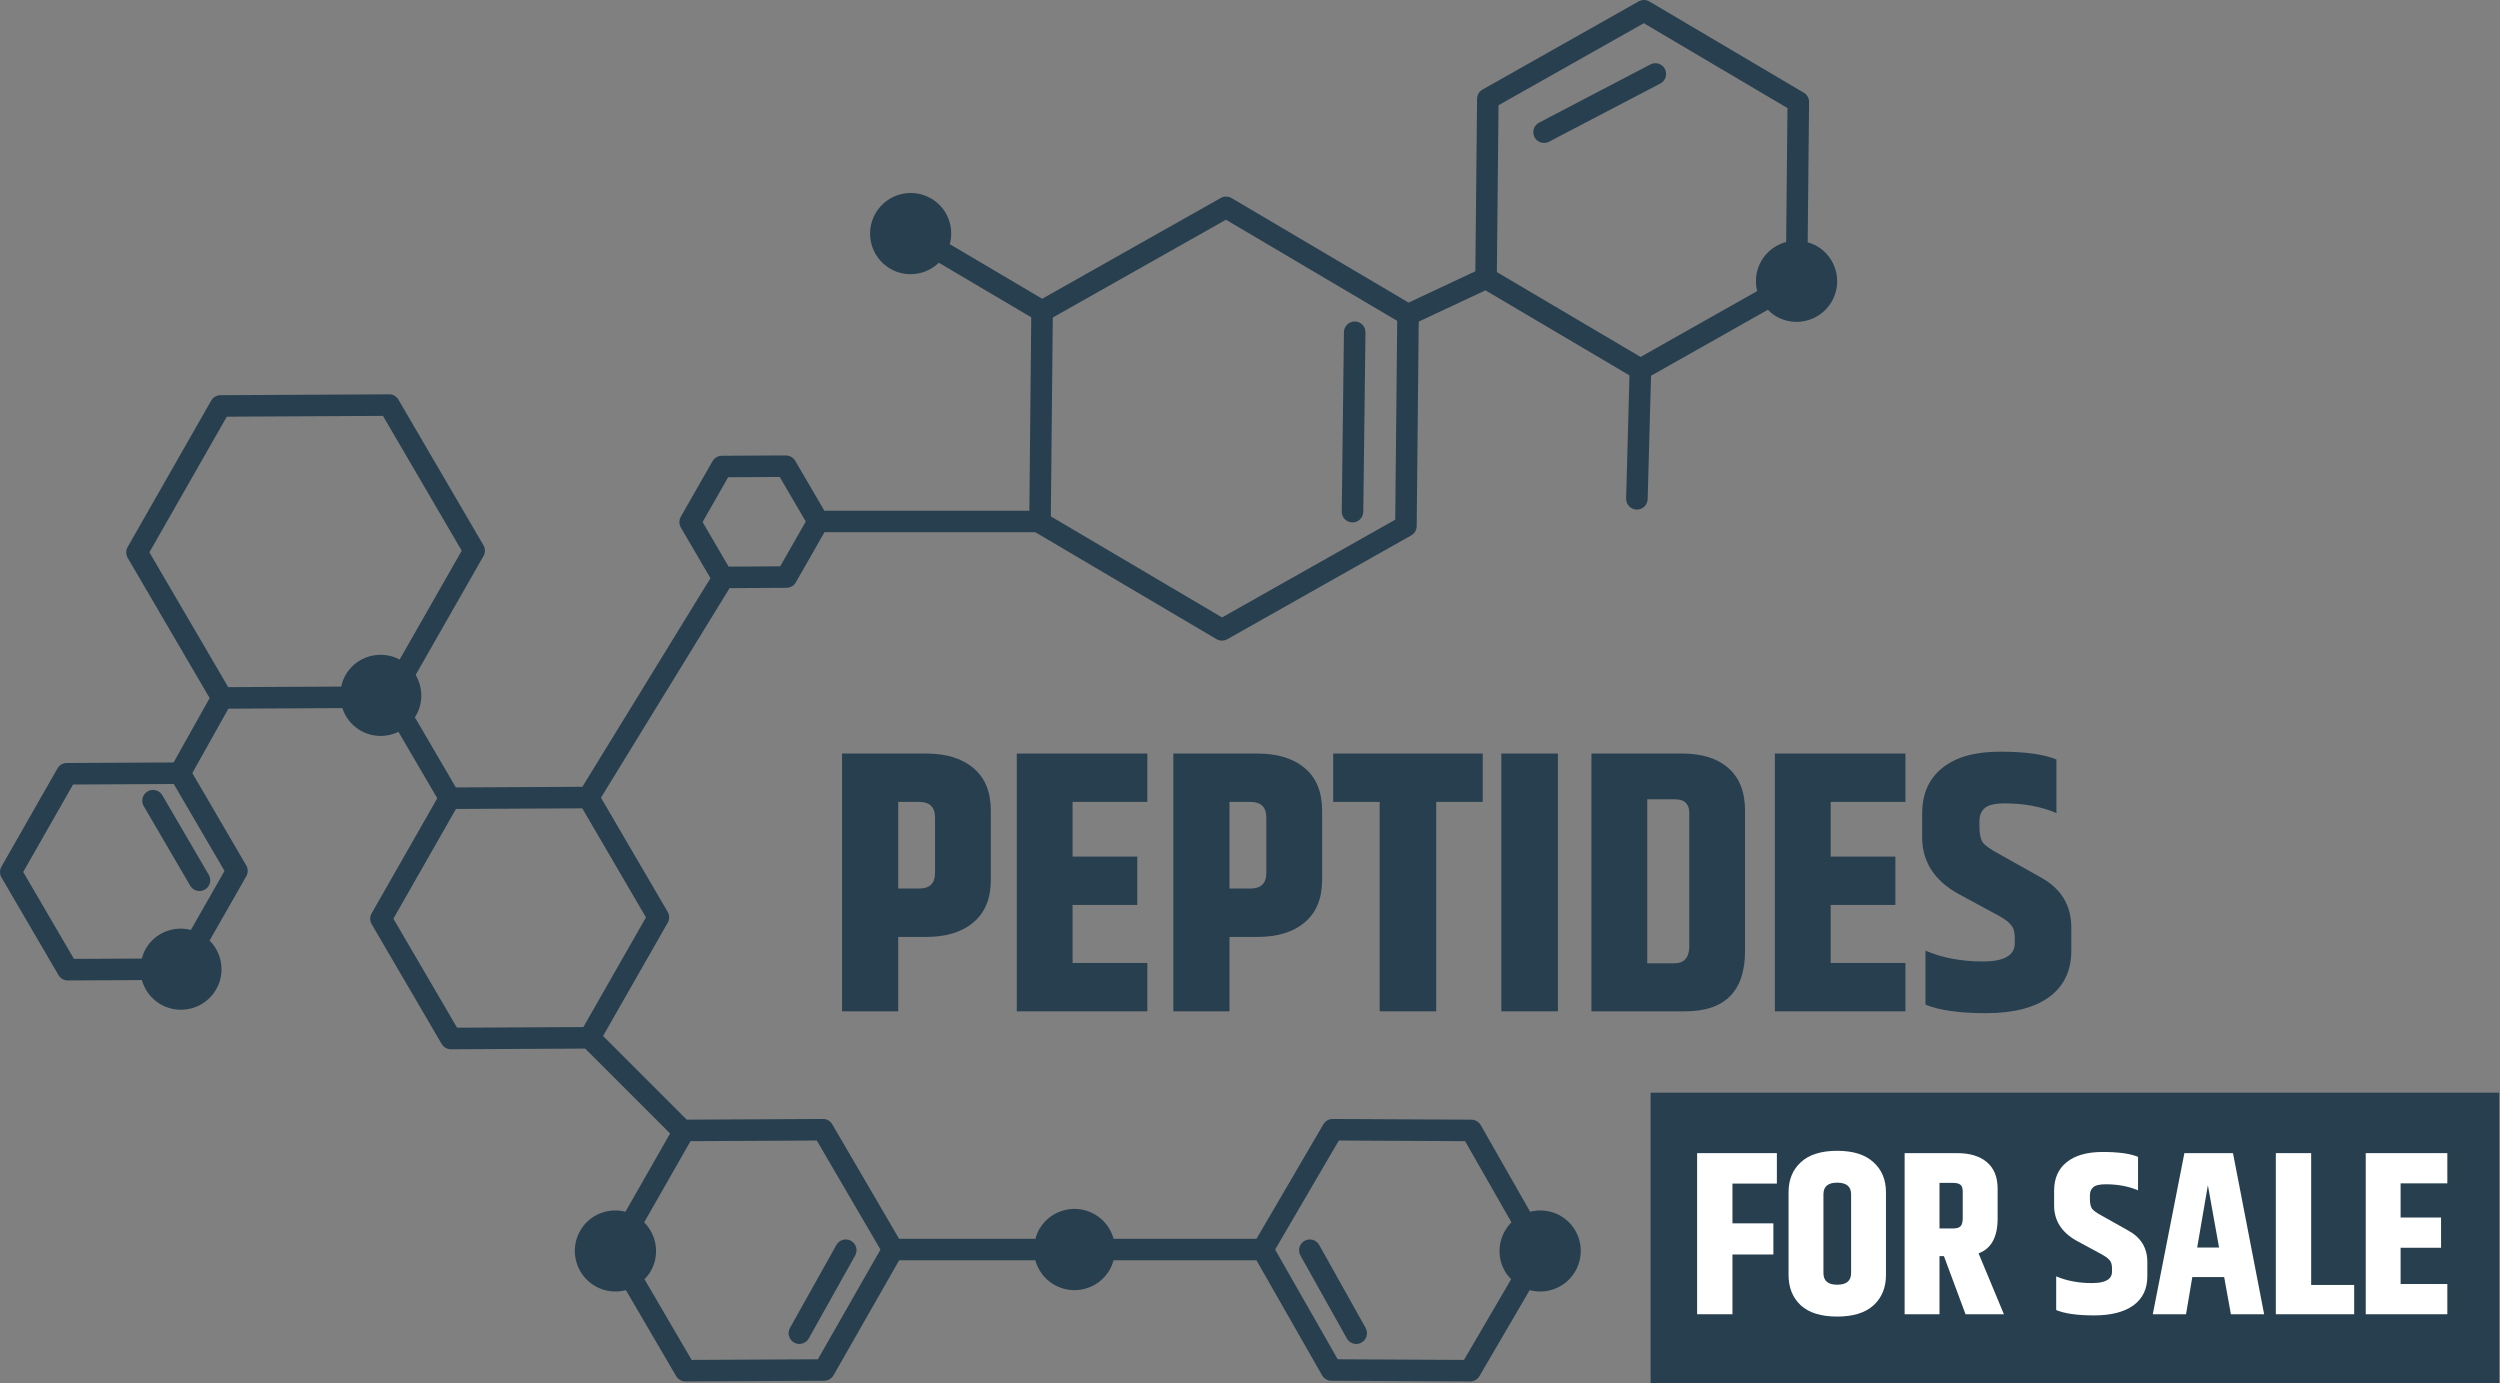 <svg xmlns="http://www.w3.org/2000/svg" width="1538" height="851" viewBox="0 0 1538 851" fill="none"><rect x="0" y="0" width="1538" height="851" fill="#808080" stroke="none"/><path d="M99.865 489.234L128.45 538.215C130.3 541.362 129.242 545.423 126.076 547.254C125.027 547.874 123.883 548.169 122.748 548.169C120.47 548.169 118.248 546.987 117.018 544.889L88.423 495.909C86.583 492.762 87.651 488.701 90.807 486.86C93.972 485.03 98.015 486.088 99.865 489.234ZM828.577 823.413L800.02 772.363C798.246 769.169 799.39 765.145 802.575 763.352C805.779 761.579 809.802 762.714 811.576 765.908L840.133 816.948C841.916 820.142 840.781 824.175 837.587 825.958C836.567 826.521 835.451 826.797 834.364 826.797C832.038 826.797 829.788 825.577 828.577 823.413ZM485.989 816.948L514.536 765.908C516.329 762.714 520.343 761.579 523.547 763.352C526.741 765.145 527.875 769.169 526.102 772.363L497.545 823.413C496.325 825.577 494.084 826.797 491.757 826.797C490.67 826.797 489.555 826.521 488.534 825.958C485.34 824.175 484.206 820.142 485.989 816.948ZM825.449 314.699L826.793 204.304C826.851 200.681 829.797 197.773 833.42 197.773H833.497C837.158 197.82 840.085 200.824 840.038 204.476L838.693 314.861C838.636 318.484 835.699 321.402 832.066 321.402H831.971C828.329 321.354 825.401 318.36 825.449 314.699ZM946.847 75.44L1015.32 39.637C1018.53 37.949 1022.54 39.198 1024.25 42.44C1025.93 45.672 1024.69 49.677 1021.44 51.384L952.969 87.168C951.996 87.683 950.957 87.921 949.917 87.921C947.524 87.921 945.217 86.625 944.034 84.374C942.356 81.123 943.596 77.128 946.847 75.44ZM1098.84 148.868C1092.71 150.489 1087.18 154.408 1083.7 160.3C1080.22 166.193 1079.46 172.934 1080.99 179.094L1009.27 219.588L920.874 167.385L921.894 64.742L1011.27 14.274L1099.65 66.487L1098.84 148.868ZM858.354 319.714L751.811 379.85L646.47 317.664L647.672 195.341L754.214 135.176L859.555 197.391L858.354 319.714ZM479.982 348.404L448.231 348.586L432.231 321.163L447.954 293.588L479.696 293.436L495.714 320.858L479.982 348.404ZM397.4 564.379L358.889 631.847L281.189 632.238L242.011 565.161L280.512 497.673L358.212 497.282L397.4 564.379ZM424.794 702.043L502.484 701.652L541.672 768.74L503.161 836.227L425.48 836.618L396.485 786.98C397.858 785.588 399.126 784.053 400.165 782.279C406.087 772.287 404.132 759.872 396.294 751.996L424.794 702.043ZM823.647 701.652L901.328 702.043L929.846 751.987C921.98 759.872 920.035 772.287 925.956 782.279C926.995 784.053 928.273 785.588 929.646 786.989L900.651 836.618L822.97 836.227L784.449 768.74L823.647 701.652ZM212.7 415.044C211.318 417.38 210.479 419.878 209.926 422.385L140.388 422.729L91.913 339.775L139.52 256.345L235.603 255.849L284.059 338.803L245.872 405.738C234.135 399.549 219.508 403.506 212.7 415.044ZM138.128 535.803L117.437 572.083C106.949 569.413 95.546 573.694 89.767 583.496C88.595 585.489 87.841 587.577 87.269 589.703L45.497 589.913L14.27 536.442L44.953 482.627L106.901 482.312L138.128 535.803ZM1117.94 151.5C1116.06 150.384 1114.09 149.65 1112.09 149.068L1112.94 62.797C1112.96 60.432 1111.73 58.239 1109.69 57.028L1014.72 0.916C1012.68 -0.286 1010.16 -0.305 1008.09 0.858L912.045 55.093C910.004 56.256 908.717 58.42 908.689 60.795L907.64 166.908L866.582 186.159L757.656 121.846C755.625 120.655 753.118 120.626 751.039 121.78L641.159 183.794L584.312 150.213C587.173 139.639 582.872 128.034 572.985 122.199C561.095 115.181 545.763 119.129 538.736 131.009C531.728 142.89 535.675 158.222 547.575 165.259C557.462 171.094 569.686 169.244 577.571 161.635L634.418 195.208L633.255 314.193H507.156L489.202 283.462C488.01 281.422 485.77 280.24 483.453 280.182L444.073 280.383C441.709 280.392 439.535 281.66 438.353 283.71L418.825 317.912C417.662 319.971 417.662 322.489 418.863 324.539L437.065 355.689L358.279 484.038L280.446 484.429L255.207 441.236C255.369 440.969 255.598 440.75 255.76 440.473C260.527 432.397 260.127 422.767 255.712 415.206L297.456 342.045C298.629 339.995 298.619 337.458 297.418 335.427L245.109 245.876C243.917 243.836 241.582 242.424 239.36 242.596L135.63 243.12C133.265 243.13 131.082 244.398 129.919 246.458L78.526 336.534C77.343 338.593 77.362 341.12 78.545 343.17L128.965 429.451L106.797 469.068L41.063 469.402C38.699 469.421 36.515 470.689 35.342 472.758L0.864 533.2C-0.299 535.25 -0.29 537.776 0.902 539.817L35.991 599.887C37.173 601.917 39.356 603.167 41.712 603.167H41.74L87.269 602.947C88.957 608.935 92.819 614.313 98.587 617.736C110.477 624.744 125.8 620.806 132.827 608.926C138.748 598.914 136.793 586.5 128.946 578.624L151.525 539.035C152.697 536.985 152.688 534.458 151.496 532.427L118.315 475.6L140.493 435.982L210.612 435.62C212.452 441.141 216.114 446.099 221.52 449.283C229.005 453.688 237.844 453.746 245.138 450.237L269.013 491.103L228.614 561.919C227.441 563.969 227.451 566.505 228.652 568.536L271.693 642.212C272.875 644.252 275.049 645.511 277.404 645.511H277.442L360.005 645.091L412.246 697.323L384.776 745.455C374.288 742.786 362.875 747.067 357.096 756.859C350.088 768.73 354.036 784.072 365.926 791.089C371.933 794.627 378.826 795.361 385.072 793.702L415.974 846.601C417.157 848.623 419.34 849.881 421.686 849.881H421.714L507.042 849.443C509.416 849.433 511.599 848.165 512.772 846.105L553.162 775.328H636.945C638.604 781.364 642.475 786.808 648.291 790.231C660.181 797.249 675.513 793.311 682.541 781.43C683.694 779.466 684.448 777.416 685.029 775.328H772.969L813.349 846.105C814.522 848.165 816.706 849.433 819.07 849.443L904.417 849.881H904.455C906.791 849.881 908.975 848.623 910.147 846.601L941.04 793.702C947.305 795.361 954.189 794.627 960.196 791.089C972.086 784.072 976.024 768.73 969.016 756.859C963.238 747.067 951.834 742.786 941.346 745.465L910.939 692.155C909.766 690.096 907.592 688.837 905.227 688.828L819.881 688.389H819.852C817.488 688.389 815.323 689.648 814.141 691.669L773.007 762.094H685.077C683.418 756.049 679.537 750.623 673.711 747.2C661.821 740.164 646.499 744.111 639.481 756.001C638.318 757.956 637.574 759.996 637.002 762.094H553.114L511.99 691.669C510.798 689.638 508.615 688.284 506.231 688.389L422.477 688.818L370.998 637.34L410.797 567.63C411.96 565.571 411.951 563.034 410.759 560.994L369.711 490.731L448.831 361.82L483.872 361.62C486.237 361.61 488.42 360.342 489.583 358.292L507.204 327.428H636.849C636.878 327.428 636.907 327.409 636.926 327.409L748.379 393.19C749.409 393.8 750.591 394.105 751.745 394.105C752.87 394.105 753.976 393.829 754.996 393.266L868.185 329.373C870.254 328.2 871.531 326.036 871.55 323.68L872.79 197.858L913.856 178.617L1002.46 230.944L1000.39 306.708C1000.3 310.351 1003.19 313.402 1006.84 313.507H1007.02C1010.59 313.507 1013.54 310.665 1013.64 307.08L1015.72 231.154L1087.58 190.583C1089.05 192.061 1090.65 193.444 1092.53 194.54C1104.4 201.548 1119.75 197.61 1126.76 185.73C1133.78 173.84 1129.83 158.508 1117.94 151.5Z" fill="#273F4F"></path><path d="M575.239 502.938C575.239 496.53 571.959 493.327 565.399 493.327H552.584V546.646H565.399C571.959 546.646 575.239 543.442 575.239 537.035V502.938ZM518.029 463.578H569.746C582.104 463.578 591.791 466.553 598.809 472.503C605.979 478.452 609.564 487.224 609.564 498.819V541.154C609.564 552.748 605.979 561.52 598.809 567.47C591.791 573.42 582.104 576.394 569.746 576.394H552.584V622.162H518.029V463.578Z" fill="#273F4F"></path><path d="M625.52 463.578H705.842V493.327H659.846V526.966H699.663V556.715H659.846V592.413H705.842V622.162H625.52V463.578Z" fill="#273F4F"></path><path d="M779.046 502.938C779.046 496.53 775.766 493.327 769.206 493.327H756.391V546.646H769.206C775.766 546.646 779.046 543.442 779.046 537.035V502.938ZM721.837 463.578H773.554C785.911 463.578 795.599 466.553 802.617 472.503C809.787 478.452 813.372 487.224 813.372 498.819V541.154C813.372 552.748 809.787 561.52 802.617 567.47C795.599 573.42 785.911 576.394 773.554 576.394H756.391V622.162H721.837V463.578Z" fill="#273F4F"></path><path d="M912.167 463.578V493.327H883.562V622.162H848.779V493.327H820.174V463.578H912.167Z" fill="#273F4F"></path><path d="M923.634 463.578H958.417V622.162H923.634V463.578Z" fill="#273F4F"></path><path d="M1039.24 500.192C1039.24 497.446 1038.55 495.386 1037.18 494.013C1035.96 492.488 1033.52 491.725 1029.86 491.725H1013.38V592.642H1029.86C1036.11 592.642 1039.24 589.133 1039.24 582.115V500.192ZM979.055 463.578H1034.66C1047.02 463.578 1056.55 466.553 1063.27 472.503C1070.13 478.452 1073.56 487.224 1073.56 498.819V584.861C1073.56 609.728 1061.28 622.162 1036.72 622.162H979.055V463.578Z" fill="#273F4F"></path><path d="M1091.91 463.578H1172.23V493.327H1126.23V526.966H1166.05V556.715H1126.23V592.413H1172.23V622.162H1091.91V463.578Z" fill="#273F4F"></path><path d="M1182.51 500.649C1182.51 488.445 1186.62 479.063 1194.86 472.503C1203.1 465.79 1214.92 462.434 1230.33 462.434C1245.89 462.434 1257.49 464.036 1265.12 467.239V500.192C1255.81 496.225 1245.21 494.242 1233.31 494.242C1227.2 494.242 1223.09 495.234 1220.95 497.217C1218.81 499.048 1217.75 501.717 1217.75 505.226V508.659C1217.75 512.93 1218.43 516.134 1219.81 518.27C1221.33 520.253 1224.54 522.542 1229.42 525.135L1255.5 539.781C1268.01 546.646 1274.27 556.943 1274.27 570.674V584.861C1274.27 597.219 1269.69 606.753 1260.54 613.466C1251.39 620.026 1238.49 623.306 1221.87 623.306C1205.39 623.306 1192.96 621.552 1184.56 618.043V584.861C1194.94 589.286 1206.69 591.498 1219.81 591.498C1232.93 591.498 1239.49 587.76 1239.49 580.285V576.852C1239.49 573.343 1238.72 570.75 1237.2 569.072C1235.82 567.241 1233.15 565.258 1229.19 563.122L1204.7 549.849C1189.9 541.611 1182.51 530.017 1182.51 515.066V500.649Z" fill="#273F4F"></path><rect x="1015.46" y="672.22" width="522.034" height="178.779" fill="#273F4F"></rect><path d="M1044.07 709.406H1093.13V728.142H1065.81V752.599H1090.98V771.764H1065.81V808.521H1044.07V709.406Z" fill="white"></path><path d="M1138.8 734.721C1138.8 729.953 1135.93 727.57 1130.21 727.57C1124.59 727.57 1121.78 729.953 1121.78 734.721V783.206C1121.78 787.973 1124.59 790.357 1130.21 790.357C1135.93 790.357 1138.8 787.973 1138.8 783.206V734.721ZM1100.32 733.577C1100.32 725.758 1102.85 719.56 1107.9 714.984C1112.96 710.312 1120.39 707.976 1130.21 707.976C1140.03 707.976 1147.47 710.312 1152.53 714.984C1157.67 719.56 1160.25 725.758 1160.25 733.577V784.35C1160.25 792.168 1157.67 798.414 1152.53 803.086C1147.47 807.663 1140.03 809.951 1130.21 809.951C1120.39 809.951 1112.96 807.663 1107.9 803.086C1102.85 798.414 1100.32 792.168 1100.32 784.35V733.577Z" fill="white"></path><path d="M1193.18 772.765V808.521H1171.73V709.406H1204.05C1211.87 709.406 1217.97 711.265 1222.36 714.984C1226.74 718.702 1228.94 724.137 1228.94 731.288V749.595C1228.94 761.037 1225.03 768.188 1217.21 771.049L1232.8 808.521H1209.2L1195.9 772.765H1193.18ZM1193.18 727.713V755.745H1201.62C1203.81 755.745 1205.34 755.269 1206.2 754.315C1207.05 753.362 1207.48 751.693 1207.48 749.309V733.148C1207.48 731.05 1207.01 729.62 1206.05 728.857C1205.1 728.094 1203.62 727.713 1201.62 727.713H1193.18Z" fill="white"></path><path d="M1263.69 732.576C1263.69 724.948 1266.26 719.084 1271.41 714.984C1276.56 710.788 1283.95 708.691 1293.58 708.691C1303.3 708.691 1310.55 709.692 1315.32 711.694V732.289C1309.5 729.81 1302.88 728.571 1295.44 728.571C1291.62 728.571 1289.05 729.191 1287.71 730.43C1286.38 731.574 1285.71 733.243 1285.71 735.436V737.581C1285.71 740.251 1286.14 742.253 1287 743.588C1287.95 744.828 1289.96 746.258 1293.01 747.879L1309.31 757.032C1317.13 761.323 1321.04 767.759 1321.04 776.341V785.208C1321.04 792.931 1318.18 798.891 1312.46 803.086C1306.74 807.186 1298.68 809.236 1288.29 809.236C1277.99 809.236 1270.22 808.139 1264.97 805.946V785.208C1271.46 787.973 1278.8 789.356 1287 789.356C1295.2 789.356 1299.3 787.02 1299.3 782.348V780.202C1299.3 778.009 1298.82 776.388 1297.87 775.339C1297.01 774.195 1295.34 772.956 1292.86 771.621L1277.56 763.325C1268.31 758.177 1263.69 750.93 1263.69 741.586V732.576Z" fill="white"></path><path d="M1372.45 808.521L1368.3 785.637H1348.71L1344.85 808.521H1324.39L1343.84 709.406H1373.74L1392.9 808.521H1372.45ZM1351.71 767.473H1365.16L1358.29 729.143L1351.71 767.473Z" fill="white"></path><path d="M1400.09 709.406H1421.83V790.5H1448.29V808.521H1400.09V709.406Z" fill="white"></path><path d="M1455.4 709.406H1505.6V727.999H1476.85V749.023H1501.74V767.616H1476.85V789.928H1505.6V808.521H1455.4V709.406Z" fill="white"></path></svg>